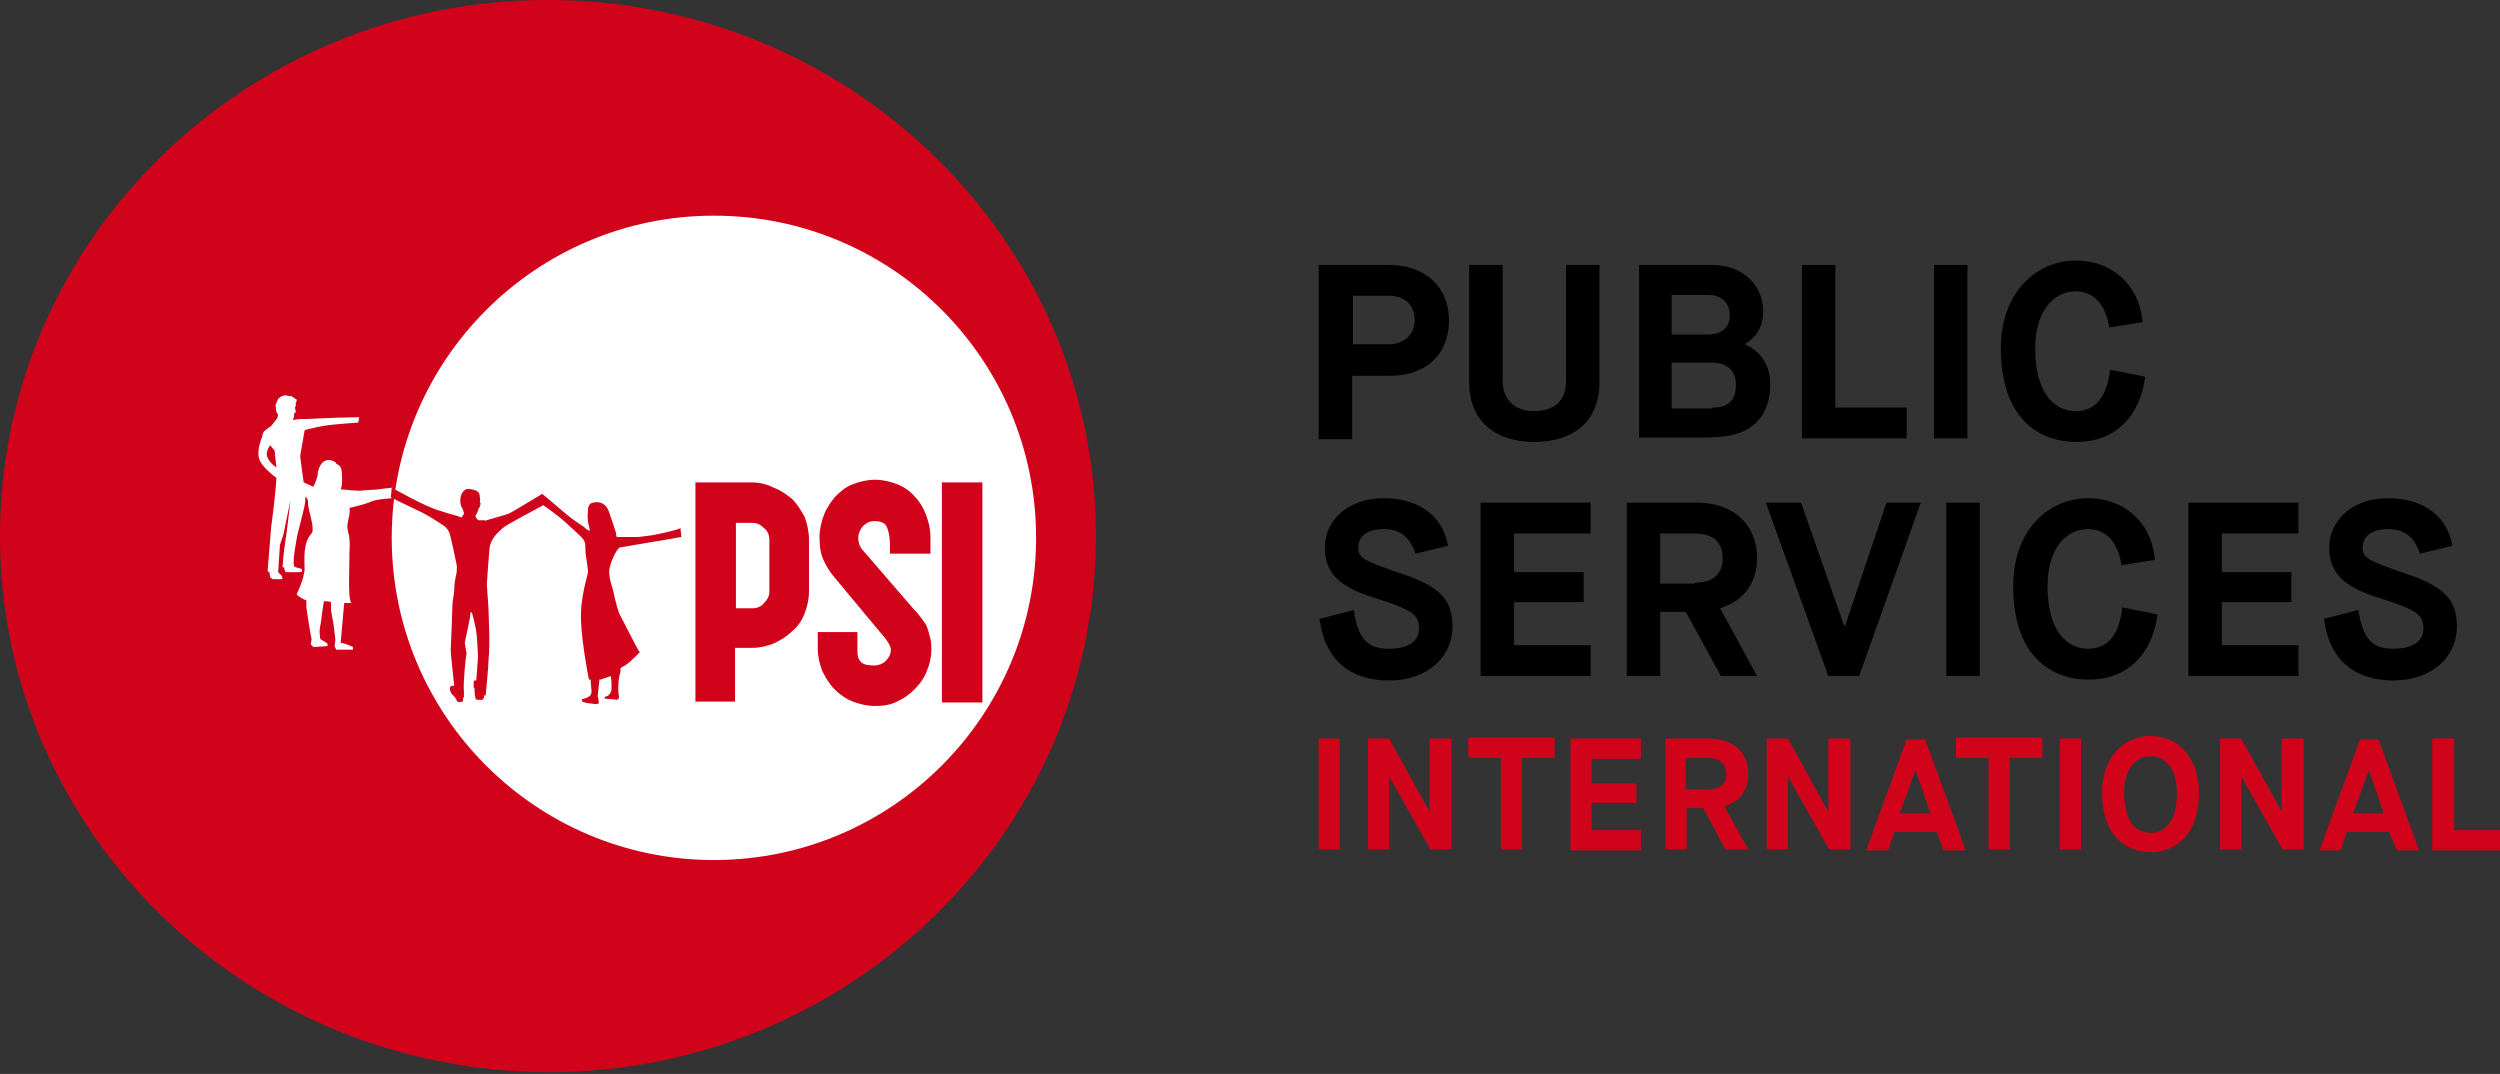 <?xml version="1.0" encoding="UTF-8"?>
<svg width="284px" height="122px" viewBox="0 0 284 122" version="1.1" xmlns="http://www.w3.org/2000/svg" xmlns:xlink="http://www.w3.org/1999/xlink">
    <rect x="0" y="0" width="284" height="122" fill="#333333" stroke="none"/>
    <!-- Generator: Sketch 49.1 (51147) - http://www.bohemiancoding.com/sketch -->
    <title>psi-logo-full</title>
    <desc>Created with Sketch.</desc>
    <defs></defs>
    <g id="Page-1" stroke="none" stroke-width="1" fill="none" fill-rule="evenodd">
        <g id="psi-logo-full" fill-rule="nonzero">
            <g id="XMLID_267_" transform="translate(149, 29)" fill="#000000">
                <path d="M0.8,1.1 L8.8,1.1 C12.8,1.1 15.6,3.5 15.6,7.4 C15.6,11.2 13.1,13.7 8.8,13.7 L4.6,13.7 L4.6,20.9 L0.8,20.9 L0.8,1.1 Z M8.8,10.1 C10.5,10.1 11.7,9 11.7,7.4 C11.7,5.3 10.2,4.6 8.8,4.6 L4.7,4.6 L4.7,10.1 L8.8,10.1 Z" id="XMLID_299_"></path>
                <path d="M17.9,1.1 L21.7,1.1 L21.7,14.2 C21.7,16.3 22.9,17.7 25.3,17.7 C27.8,17.7 28.9,16.3 28.9,14.3 L28.9,1.1 L32.7,1.1 L32.7,14.4 C32.7,19 29.6,21.2 25.3,21.2 C20.9,21.2 17.9,18.9 17.9,14.4 L17.9,1.1 Z" id="XMLID_297_"></path>
                <path d="M37.1,1.1 L45.5,1.1 C49.1,1.1 51.3,3.5 51.3,6.4 C51.3,8.2 50.4,9.4 49.2,10.1 C50.8,10.8 52.1,12.3 52.1,14.6 C52.1,16.4 51.6,18 50.4,19.1 C49.3,20.1 47.8,20.7 44.7,20.7 L37.2,20.7 L37.2,1.1 L37.1,1.1 Z M45,9 C46.5,9 47.5,8.3 47.5,6.8 C47.5,5.3 46.5,4.5 45,4.5 L40.9,4.5 L40.9,9 L45,9 Z M45.5,17.3 C47,17.3 48.2,16.8 48.2,14.7 C48.2,13.1 47.2,12.2 45.5,12.2 L40.9,12.2 L40.9,17.4 L45.5,17.4 L45.5,17.3 Z" id="XMLID_292_"></path>
                <polygon id="XMLID_289_" points="55.7 1.1 59.5 1.1 59.5 17.3 67.6 17.3 67.6 20.8 55.7 20.8"></polygon>
                <polygon id="XMLID_287_" points="70.7 1.1 74.5 1.1 74.5 20.8 70.7 20.8"></polygon>
                <path d="M94.7,13.8 C94.1,18.3 91.3,21.2 86.9,21.2 C82.2,21.2 78.3,18.1 78.3,10.6 C78.3,4 82.5,0.6 86.8,0.6 C90.8,0.6 94,3.2 94.4,7.6 L90.6,8.2 C90.3,6.1 89.2,4.1 86.8,4.1 C84.3,4.1 82.2,6.3 82.2,10.6 C82.2,15.7 84.4,17.7 86.8,17.7 C89.4,17.7 90.4,15.6 90.7,13 L94.7,13.8 Z" id="XMLID_285_"></path>
                <path d="M4.8,40.3 C5.2,43.2 6.1,44.7 8.7,44.7 C10.8,44.7 12.2,44 12.2,42.4 C12.2,40.8 11.5,40.3 7.1,38.9 C2.8,37.6 1.5,35.8 1.5,33.2 C1.5,30.3 3.9,27.6 8.2,27.6 C11.7,27.6 14.8,29.2 15.5,33 L11.8,33.9 C11.3,32.4 10.4,31.1 8.2,31.1 C6.2,31.1 5.3,32 5.3,33.2 C5.3,34.4 5.9,34.7 10.3,36.2 C14.8,37.7 16,39.3 16,42.2 C16,45.6 13.2,48.3 8.8,48.3 C4.4,48.3 1.5,46 0.9,41.3 L4.8,40.3 Z" id="XMLID_283_"></path>
                <polygon id="XMLID_281_" points="19.2 28.1 31.7 28.1 31.7 31.6 23 31.6 23 36 30.9 36 30.9 39.4 23 39.4 23 44.3 31.7 44.3 31.7 47.8 19.2 47.8"></polygon>
                <path d="M35.8,28.1 L43.8,28.1 C47.8,28.1 50.6,30.5 50.6,34.4 C50.6,37.3 49,39.3 46.4,40.1 L50.6,47.8 L46.5,47.8 L42.5,40.5 L39.6,40.5 L39.6,47.8 L35.8,47.8 L35.8,28.1 Z M43.5,37.2 C45.5,37.2 46.7,36.3 46.7,34.4 C46.7,32.5 45.5,31.6 43.5,31.6 L39.6,31.6 L39.6,37.3 L43.5,37.3 L43.5,37.2 Z" id="XMLID_278_"></path>
                <polygon id="XMLID_276_" points="51.6 28.1 55.6 28.1 60.5 42.1 60.6 42.1 65.3 28.1 69.2 28.1 62.2 47.8 58.7 47.8"></polygon>
                <polygon id="XMLID_274_" points="72.1 28.1 75.9 28.1 75.9 47.8 72.1 47.8"></polygon>
                <path d="M96.1,40.8 C95.5,45.3 92.7,48.2 88.3,48.2 C83.6,48.2 79.7,45.1 79.7,37.6 C79.7,31 83.9,27.6 88.2,27.6 C92.2,27.6 95.4,30.2 95.8,34.6 L92,35.2 C91.7,33.1 90.6,31.1 88.2,31.1 C85.7,31.1 83.6,33.3 83.6,37.6 C83.6,42.7 85.8,44.7 88.2,44.7 C90.8,44.7 91.8,42.6 92.1,40 L96.1,40.8 Z" id="XMLID_272_"></path>
                <polygon id="XMLID_270_" points="99.6 28.1 112.1 28.1 112.1 31.6 103.4 31.6 103.4 36 111.3 36 111.3 39.4 103.4 39.4 103.4 44.3 112.1 44.3 112.1 47.8 99.6 47.8"></polygon>
                <path d="M118.9,40.3 C119.4,43.2 120.2,44.7 122.8,44.7 C124.9,44.7 126.3,44 126.3,42.4 C126.3,40.8 125.6,40.3 121.2,38.9 C116.9,37.6 115.6,35.8 115.6,33.2 C115.6,30.3 118,27.6 122.3,27.6 C125.8,27.6 128.9,29.2 129.6,33 L125.9,33.9 C125.4,32.4 124.5,31.1 122.3,31.1 C120.3,31.1 119.4,32 119.4,33.2 C119.4,34.4 120,34.7 124.4,36.2 C128.9,37.7 130.1,39.3 130.1,42.2 C130.1,45.6 127.3,48.3 122.9,48.3 C118.5,48.3 115.6,46 115,41.3 L118.9,40.3 Z" id="XMLID_268_"></path>
            </g>
            <g id="XMLID_236_" transform="translate(149, 83)" fill="#D0031B">
                <polygon id="XMLID_265_" points="0.8 0.9 3.2 0.9 3.2 13.5 0.8 13.5"></polygon>
                <polygon id="XMLID_263_" points="6.4 0.9 8.8 0.9 13.4 9.2 13.4 9.2 13.4 0.9 15.9 0.9 15.9 13.5 13.5 13.5 8.8 5.2 8.8 5.2 8.8 13.5 6.4 13.5"></polygon>
                <polygon id="XMLID_261_" points="21.5 3.1 17.8 3.1 17.8 0.8 27.6 0.8 27.6 3.1 23.9 3.1 23.9 13.5 21.5 13.5"></polygon>
                <polygon id="XMLID_259_" points="29.4 0.9 37.4 0.9 37.4 3.2 31.8 3.2 31.8 6 36.9 6 36.9 8.2 31.8 8.2 31.8 11.3 37.4 11.3 37.4 13.6 29.4 13.6"></polygon>
                <path d="M40.1,0.9 L45.2,0.9 C47.8,0.9 49.6,2.4 49.6,4.9 C49.6,6.8 48.6,8.1 46.9,8.6 L49.6,13.5 L47,13.5 L44.5,8.8 L42.6,8.8 L42.6,13.5 L40.2,13.5 L40.2,0.9 L40.1,0.9 Z M45,6.7 C46.3,6.7 47.1,6.1 47.1,4.9 C47.1,3.7 46.3,3.1 45,3.1 L42.5,3.1 L42.5,6.7 L45,6.7 Z" id="XMLID_256_"></path>
                <polygon id="XMLID_254_" points="51.7 0.9 54.1 0.9 58.7 9.2 58.7 9.2 58.7 0.9 61.2 0.9 61.2 13.5 58.8 13.5 54.1 5.2 54.1 5.2 54.1 13.5 51.7 13.5"></polygon>
                <path d="M71,11.5 L66.2,11.5 L65.5,13.6 L63,13.6 L67.6,1 L69.7,1 L74.3,13.6 L71.8,13.6 L71,11.5 Z M66.8,9.4 L70.3,9.4 L68.6,4.5 L66.8,9.4 Z" id="XMLID_251_"></path>
                <polygon id="XMLID_249_" points="76.9 3.1 73.2 3.1 73.2 0.8 83 0.8 83 3.1 79.3 3.1 79.3 13.5 76.9 13.5"></polygon>
                <polygon id="XMLID_247_" points="85 0.9 87.4 0.9 87.4 13.5 85 13.5"></polygon>
                <path d="M89.8,7.1 C89.8,2.7 92.5,0.6 95.3,0.6 C98.1,0.6 100.8,2.7 100.8,7.1 C100.8,11.9 98.1,13.8 95.3,13.8 C92.5,13.8 89.8,11.9 89.8,7.1 Z M98.3,7.1 C98.3,4.2 96.9,2.9 95.3,2.9 C93.7,2.9 92.3,4.2 92.3,7.1 C92.3,10.4 93.7,11.6 95.3,11.6 C96.9,11.6 98.3,10.4 98.3,7.1 Z" id="XMLID_244_"></path>
                <polygon id="XMLID_242_" points="103.2 0.9 105.6 0.9 110.2 9.2 110.2 9.2 110.2 0.9 112.7 0.9 112.7 13.5 110.3 13.5 105.6 5.2 105.6 5.2 105.6 13.5 103.2 13.5"></polygon>
                <path d="M122.4,11.5 L117.6,11.5 L116.9,13.6 L114.5,13.6 L119.1,1 L121.2,1 L125.8,13.6 L123.3,13.6 L122.4,11.5 Z M118.3,9.4 L121.8,9.4 L120.1,4.5 L118.3,9.4 Z" id="XMLID_239_"></path>
                <polygon id="XMLID_237_" points="127.4 0.9 129.8 0.9 129.8 11.3 135 11.3 135 13.6 127.3 13.6 127.3 0.9"></polygon>
            </g>
            <g id="XMLID_224_">
                <path d="M124.5,60.9 C124.5,94.5 96.6,121.8 62.3,121.8 C27.9,121.7 0,94.5 0,60.9 C0,27.3 27.9,0 62.2,0 C96.6,0 124.5,27.3 124.5,60.9" id="XMLID_235_" fill="#D0031B"></path>
                <path d="M117.7,61.1 C117.7,81.3 101.3,97.7 81.1,97.7 C60.9,97.7 44.5,81.3 44.5,61.1 C44.5,40.9 60.9,24.5 81.1,24.5 C101.4,24.5 117.7,40.9 117.7,61.1" id="XMLID_234_" fill="#FFFFFF"></path>
                <path d="M42.9,55.6 C42.9,55.6 41.7,55.7 41.3,55.7 C40.9,55.8 40.3,55.7 39.8,55.7 C39.3,55.6 38.7,55.6 38.7,55.6 C38.9,55.3 38.9,54 38.8,53.4 C38.7,52.8 38.2,52.7 38.2,52.7 C38.2,52.7 38.2,52.6 38.1,52.5 C36.6,51.6 36.1,53.4 36.1,53.8 C36.1,54.3 35.6,55.3 35.6,55.3 L34.5,54.8 L34.3,53.4 L34.1,51.8 L34.6,48.9 L34.8,48.8 C36.9,48.3 36.8,48.4 37.3,48.3 C38,48.2 40.7,48 40.7,48 C40.7,48 40.8,47.4 40.8,47.4 C39.5,47.4 37,47.5 37,47.5 L34.8,47.6 L34.1,47.6 L33.3,47.7 L33.3,47.6 L33.4,47.4 L33.4,47.3 L33.4,47.2 L33.4,47 L33.5,46.9 L33.6,46.8 L33.6,46.7 C33.6,46.7 33.5,46.4 33.5,46.3 C33.5,46.3 33.6,46.1 33.6,46.1 C33.6,46.1 33.6,45.7 33.6,45.7 L33.7,45.6 L33.7,45.5 L33.7,45.4 L33.4,45.2 L33.1,45 L32.9,45 L32.4,44.9 L32,45 L31.6,45.3 L31.3,46 C31.3,46 31.4,46.8 31.4,46.8 C31.4,46.8 31.6,47.1 31.6,47.1 L31.5,47.5 L30.8,48.4 C30.8,48.4 30.6,48.5 30.1,48.9 C29.9,49.1 29.8,49.3 29.8,49.6 C29.7,49.8 29.2,51 29.4,52 C29.6,52.9 30.9,53.9 31.4,54.3 C31.3,56.3 30.8,59.9 30.8,59.9 L30.4,64.9 L30.6,65 L30.7,65.6 L31,65.8 L32,65.8 L32.1,65.7 L32,65.4 L31.6,65 L31.8,61.9 L32.2,60.7 L33,56.8 C33,56.8 32.6,60.4 32.4,61.6 C32.2,62.8 32.1,64.4 32.1,64.4 L32.3,64.5 C32.3,64.5 32.3,64.5 32.3,64.6 C32.3,64.7 32.4,65 32.5,65 C32.6,65 33.3,65 33.3,65 C33.3,65 33.7,65 33.8,65 C33.9,65 34.3,65 34.3,64.9 C34.3,64.9 34.3,64.7 34.3,64.7 C34.3,64.6 33.8,64.5 33.8,64.5 C33.8,64.5 33.4,64.4 33.4,64.3 C33.2,63.6 33.8,60.7 33.8,60.7 C33.8,60.7 34.2,59.1 34.5,57.9 C34.6,57.5 34.7,57 34.7,56.4 C35,56.7 35,56.8 35,57.4 C35.1,58.1 35.5,59.3 35.5,59.9 C35.6,60.5 35.3,60.7 35.3,60.7 C34.4,61.8 34.6,63.6 34.6,64.6 C34.6,65.7 33.7,67.5 33.7,67.5 C33.9,67.8 34.5,68.1 34.8,68.2 L34.8,69 C34.8,69 35.3,72.4 35.4,72.6 C35.4,72.7 35.3,73.2 35.3,73.2 L35.6,73.5 L37.2,73.4 L37.2,73.1 L36.4,72.6 C36.4,72.6 36.2,71.8 36.4,71 C36.5,70.6 36.6,69.3 36.8,68.3 C37.1,68.3 37.3,68.3 37.6,68.4 L37.6,69.3 L37.9,71 L38.1,72.7 L38,73.4 L38.2,73.8 L38.7,73.8 L40.1,73.8 L40.1,73.5 L39.4,73.2 L38.7,73 L39.1,68.5 C39.2,68.5 39.3,68.5 39.4,68.5 C39.7,68.5 39.9,68.5 39.9,68.5 C39.5,67.9 39.7,64.7 39.7,62.8 C39.8,60.9 39.6,60.8 39.5,60.2 C39.4,59.6 39.5,59.5 39.6,58.9 C39.8,58.3 39.7,57.7 39.7,57.7 C39.7,57.7 41.5,57.3 42.1,57 C42.7,56.7 44.5,56.6 44.5,56.6 C44.5,56.3 44.6,55.5 44.6,55.4 C44.4,55.4 42.9,55.6 42.9,55.6 M30.3,51.6 C30.3,51.2 30.5,50.8 30.7,50.6 L31.2,51.2 C31.2,51.2 31.3,52.3 31.4,53.1 C30.9,52.8 30.3,52.1 30.3,51.6" id="XMLID_231_" fill="#FFFFFF"></path>
                <rect id="XMLID_230_" fill="#D0031B" x="107" y="54.8" width="4.6" height="25"></rect>
                <path d="M79,54.8 L85.4,54.8 C86.3,54.8 87.1,55 87.9,55.4 C88.7,55.7 89.4,56.2 90,56.7 C90.6,57.3 91,58 91.4,58.7 C91.7,59.5 91.9,60.4 91.9,61.3 L91.9,67.2 C91.9,68.1 91.7,68.9 91.4,69.7 C91.1,70.5 90.6,71.2 90,71.7 C89.4,72.3 88.7,72.7 87.9,73.1 C87.1,73.4 86.3,73.6 85.4,73.6 L83.5,73.6 L83.5,79.7 L79,79.7 L79,54.8 Z M83.6,59.5 L83.6,69.1 L85.5,69.1 C86,69.1 86.5,68.9 86.8,68.5 C87.2,68.1 87.4,67.7 87.4,67.2 L87.4,61.3 C87.4,60.8 87.2,60.3 86.8,60 C86.4,59.6 86,59.4 85.5,59.4 L83.6,59.4 L83.6,59.5 Z" id="XMLID_227_" fill="#D0031B"></path>
                <path d="M94.8,65.6 C94.2,64.9 93.8,64.2 93.5,63.5 C93.2,62.8 93.1,62 93.1,61 C93.1,60.1 93.3,59.3 93.6,58.5 C93.9,57.7 94.4,57 94.9,56.4 C95.5,55.8 96.1,55.3 96.9,55 C97.7,54.7 98.5,54.5 99.4,54.5 C100.3,54.5 101.1,54.7 101.9,55 C102.7,55.3 103.4,55.8 103.9,56.4 C104.5,57 104.9,57.7 105.2,58.5 C105.5,59.3 105.7,60.1 105.7,61 L105.7,62.9 L101.1,62.9 L101.1,62.1 C101.1,61.2 101,60.5 100.8,60 C100.6,59.4 100.1,59.2 99.3,59.2 C98.8,59.2 98.4,59.4 98,59.8 C97.7,60.2 97.5,60.6 97.5,61.1 C97.5,61.7 97.7,62.2 98.1,62.6 L103.8,69.2 C104.2,69.6 104.5,70 104.8,70.4 C105.1,70.8 105.3,71.1 105.4,71.5 C105.5,71.8 105.6,72.2 105.7,72.6 C105.8,73 105.8,73.4 105.8,73.8 C105.8,74.7 105.6,75.5 105.3,76.2 C105,77 104.5,77.7 103.9,78.3 C103.3,78.9 102.6,79.4 101.9,79.7 C101.1,80.1 100.3,80.2 99.4,80.2 C98.5,80.2 97.7,80 96.9,79.7 C96.1,79.4 95.4,78.9 94.8,78.3 C94.2,77.7 93.8,77 93.4,76.2 C93.1,75.4 92.9,74.6 92.9,73.7 L92.9,71.8 L97.4,71.8 L97.4,73.9 C97.4,74.5 97.5,74.9 97.8,75.2 C98.1,75.5 98.6,75.6 99.3,75.6 C99.8,75.6 100.3,75.4 100.6,75.1 C101,74.7 101.2,74.3 101.2,73.8 C101.2,73.6 101.1,73.3 100.9,73 C100.7,72.7 100.5,72.4 100.3,72.2 L94.8,65.6 Z" id="XMLID_226_" fill="#D0031B"></path>
                <path d="M70.4,62.2 C70.7,62.1 70.4,62.2 71,62.1 C71.6,62 73.2,61.7 73.9,61.6 C74.6,61.5 77.4,61 77.4,61 C77.4,61 77.3,60.1 77.3,60 C77,60.2 74.7,60.7 74.1,60.8 C73.5,60.9 72.5,61 72.5,61 L70.1,61 C70.1,61 70,61 70,60.7 C70,60.5 69.5,59.1 69.2,58.2 C68.9,57.2 68.1,56.9 67.4,57.1 C66.7,57.2 66.8,58 66.8,58 C66.8,58 66.7,58.6 66.8,59.3 C67,60.1 67,60.3 67,60.3 C67,60.3 66.9,60.3 66.6,60.1 C66.3,59.8 66.1,59.7 66.1,59.7 C66.1,59.7 65,59 64.2,58.3 C63.4,57.6 61.7,56.2 61.6,56.1 C61.6,56.1 58.3,58.1 57.9,58.3 C57.5,58.5 55.5,59 55.3,59.1 C55.1,59.2 55.1,59.1 55,59.1 C54.9,59.1 54.4,59.1 54.4,59.1 C54.1,59 54,58.6 54,58.6 C54.2,58.4 54.4,57.7 54.4,57.7 C54.4,57.7 54.5,57.7 54.5,57.6 C54.5,57.5 54.6,57.3 54.6,57.2 C54.6,57.1 54.5,57.1 54.5,57.1 C54.5,57.1 54.6,56.8 54.5,56.4 C54.5,56 54.3,55.7 53.6,55.6 C53,55.4 52.6,55.7 52.4,56.2 C52.2,56.7 52.3,57.5 52.5,57.7 C52.6,57.9 52.7,58.2 52.7,58.3 C52.7,58.5 52.4,58.8 52.4,58.8 C52.4,58.8 52.4,58.8 52.2,58.7 C52,58.6 51.4,58.5 49.9,58 C48.4,57.6 44.5,55.4 44.5,55.4 C44.5,55.5 44.4,56.5 44.4,56.5 C44.4,56.5 46.4,57.5 47.9,58.2 C49.3,58.9 50.3,59.7 50.4,59.7 C50.5,59.8 50.8,60 51,60.4 C51.2,60.8 51.8,63.8 51.9,64.3 C51.9,64.7 51.9,65 51.8,65.4 C51.7,65.8 51.6,66.5 51.6,67 C51.6,67.5 51.4,68.3 51.4,68.6 C51.4,68.9 51.3,71.2 51.3,71.5 C51.3,71.8 51.2,73.5 51.2,73.9 C51.2,74.3 51.6,77.9 51.6,77.9 C51.6,77.9 51.4,77.9 51.4,77.9 C51.3,77.9 51.1,78 51.1,78.2 C51.1,78.4 51.2,78.7 51.3,78.8 C51.4,78.9 51.7,79.2 51.8,79.4 C51.9,79.6 51.9,79.7 52,79.7 C52.1,79.8 52.2,79.8 52.4,79.7 C52.5,79.7 52.6,79.7 52.6,79.7 C52.6,79.7 52.6,79.6 52.6,79.5 C52.6,79.4 52.6,79.3 52.6,79.3 L52.7,79.2 C52.7,79.2 52.7,79.2 52.7,78.5 C52.6,77.8 52.9,74.5 53,74.3 C53,74.1 52.8,73.2 52.8,73 C52.8,72.9 53.4,70.3 53.4,70 C53.4,69.7 53.5,69.4 53.6,69.6 C53.7,69.8 54,71.1 54.1,71.7 C54.2,72.3 54.3,74.3 54.3,74.6 C54.3,74.9 54.1,77.3 54.1,77.3 C54.1,77.3 54,77.3 53.9,77.3 C53.8,77.4 53.8,77.5 53.8,77.9 C53.8,78.3 53.9,78.1 53.9,78.2 C53.9,78.3 53.9,78.9 54,79.2 C54,79.4 54.1,79.5 54.3,79.5 C54.5,79.5 54.8,79.5 54.8,79.5 C55,79.4 55,79 55,79 C55,79 55,79 55.1,79 C55.2,79 55.2,78.9 55.2,78.7 C55.2,78.5 55.5,75.8 55.5,74.9 C55.7,73.1 55.5,69.9 55.5,69.4 C55.5,68.8 55.3,66.7 55.3,66.4 C55.3,66.1 55.5,63.7 55.6,62.4 C55.7,61.1 56.7,60.4 57.1,60 C57.5,59.6 61.2,57.7 61.7,57.4 C61.8,57.4 63.8,58.9 64.2,59.3 C64.6,59.7 66,60.9 66.2,61.2 C66.5,61.5 66.5,62 66.5,62.3 C66.5,62.7 66.5,62.7 66.6,63.4 C66.7,64 66.8,64.8 66.8,64.9 C66.8,65.4 65.9,67.7 66,70.5 C66.1,73.2 66.9,77.2 66.9,77.2 C66.9,77.2 67,77.2 67.1,77.2 C67.1,77.7 67.2,78.3 67.2,78.5 C67.2,79.1 66.9,79.1 66.6,79.3 C66.3,79.4 66,79.4 66.1,79.6 C66.2,79.8 66.4,79.8 66.9,79.9 C67.4,79.9 67.8,80.1 68,79.9 C68.1,79.8 67.9,79.2 67.9,79.1 C67.9,79.1 68,78 68.1,77.2 C68.2,77.2 68.3,77.2 68.5,77.1 C68.8,77 69.1,76.9 69.4,76.8 C69.5,77.7 69.5,78.5 69.4,78.6 C69.2,79 69,79.1 68.9,79.1 C68.7,79.1 68.5,79.4 69,79.4 C69.4,79.4 70.1,79.5 70.1,79.5 C70.1,79.5 70.4,79.4 70.3,79 C70.2,78.6 70.2,77.5 70.4,76.6 C70.5,76.4 70.5,76.1 70.5,75.9 C70.6,75.8 70.8,75.7 71,75.6 C71.9,75 72.6,74.1 72.7,74.1 C72.5,74 70.8,70.5 70.5,70 C70.2,69.5 70,68.5 69.8,67.8 C69.7,67 69.4,66.4 69.3,65.8 C69.2,65.1 69.1,64.9 69.4,64 C69.8,62.8 70.3,62.2 70.4,62.2" id="XMLID_225_" fill="#D0031B"></path>
            </g>
        </g>
    </g>
</svg>